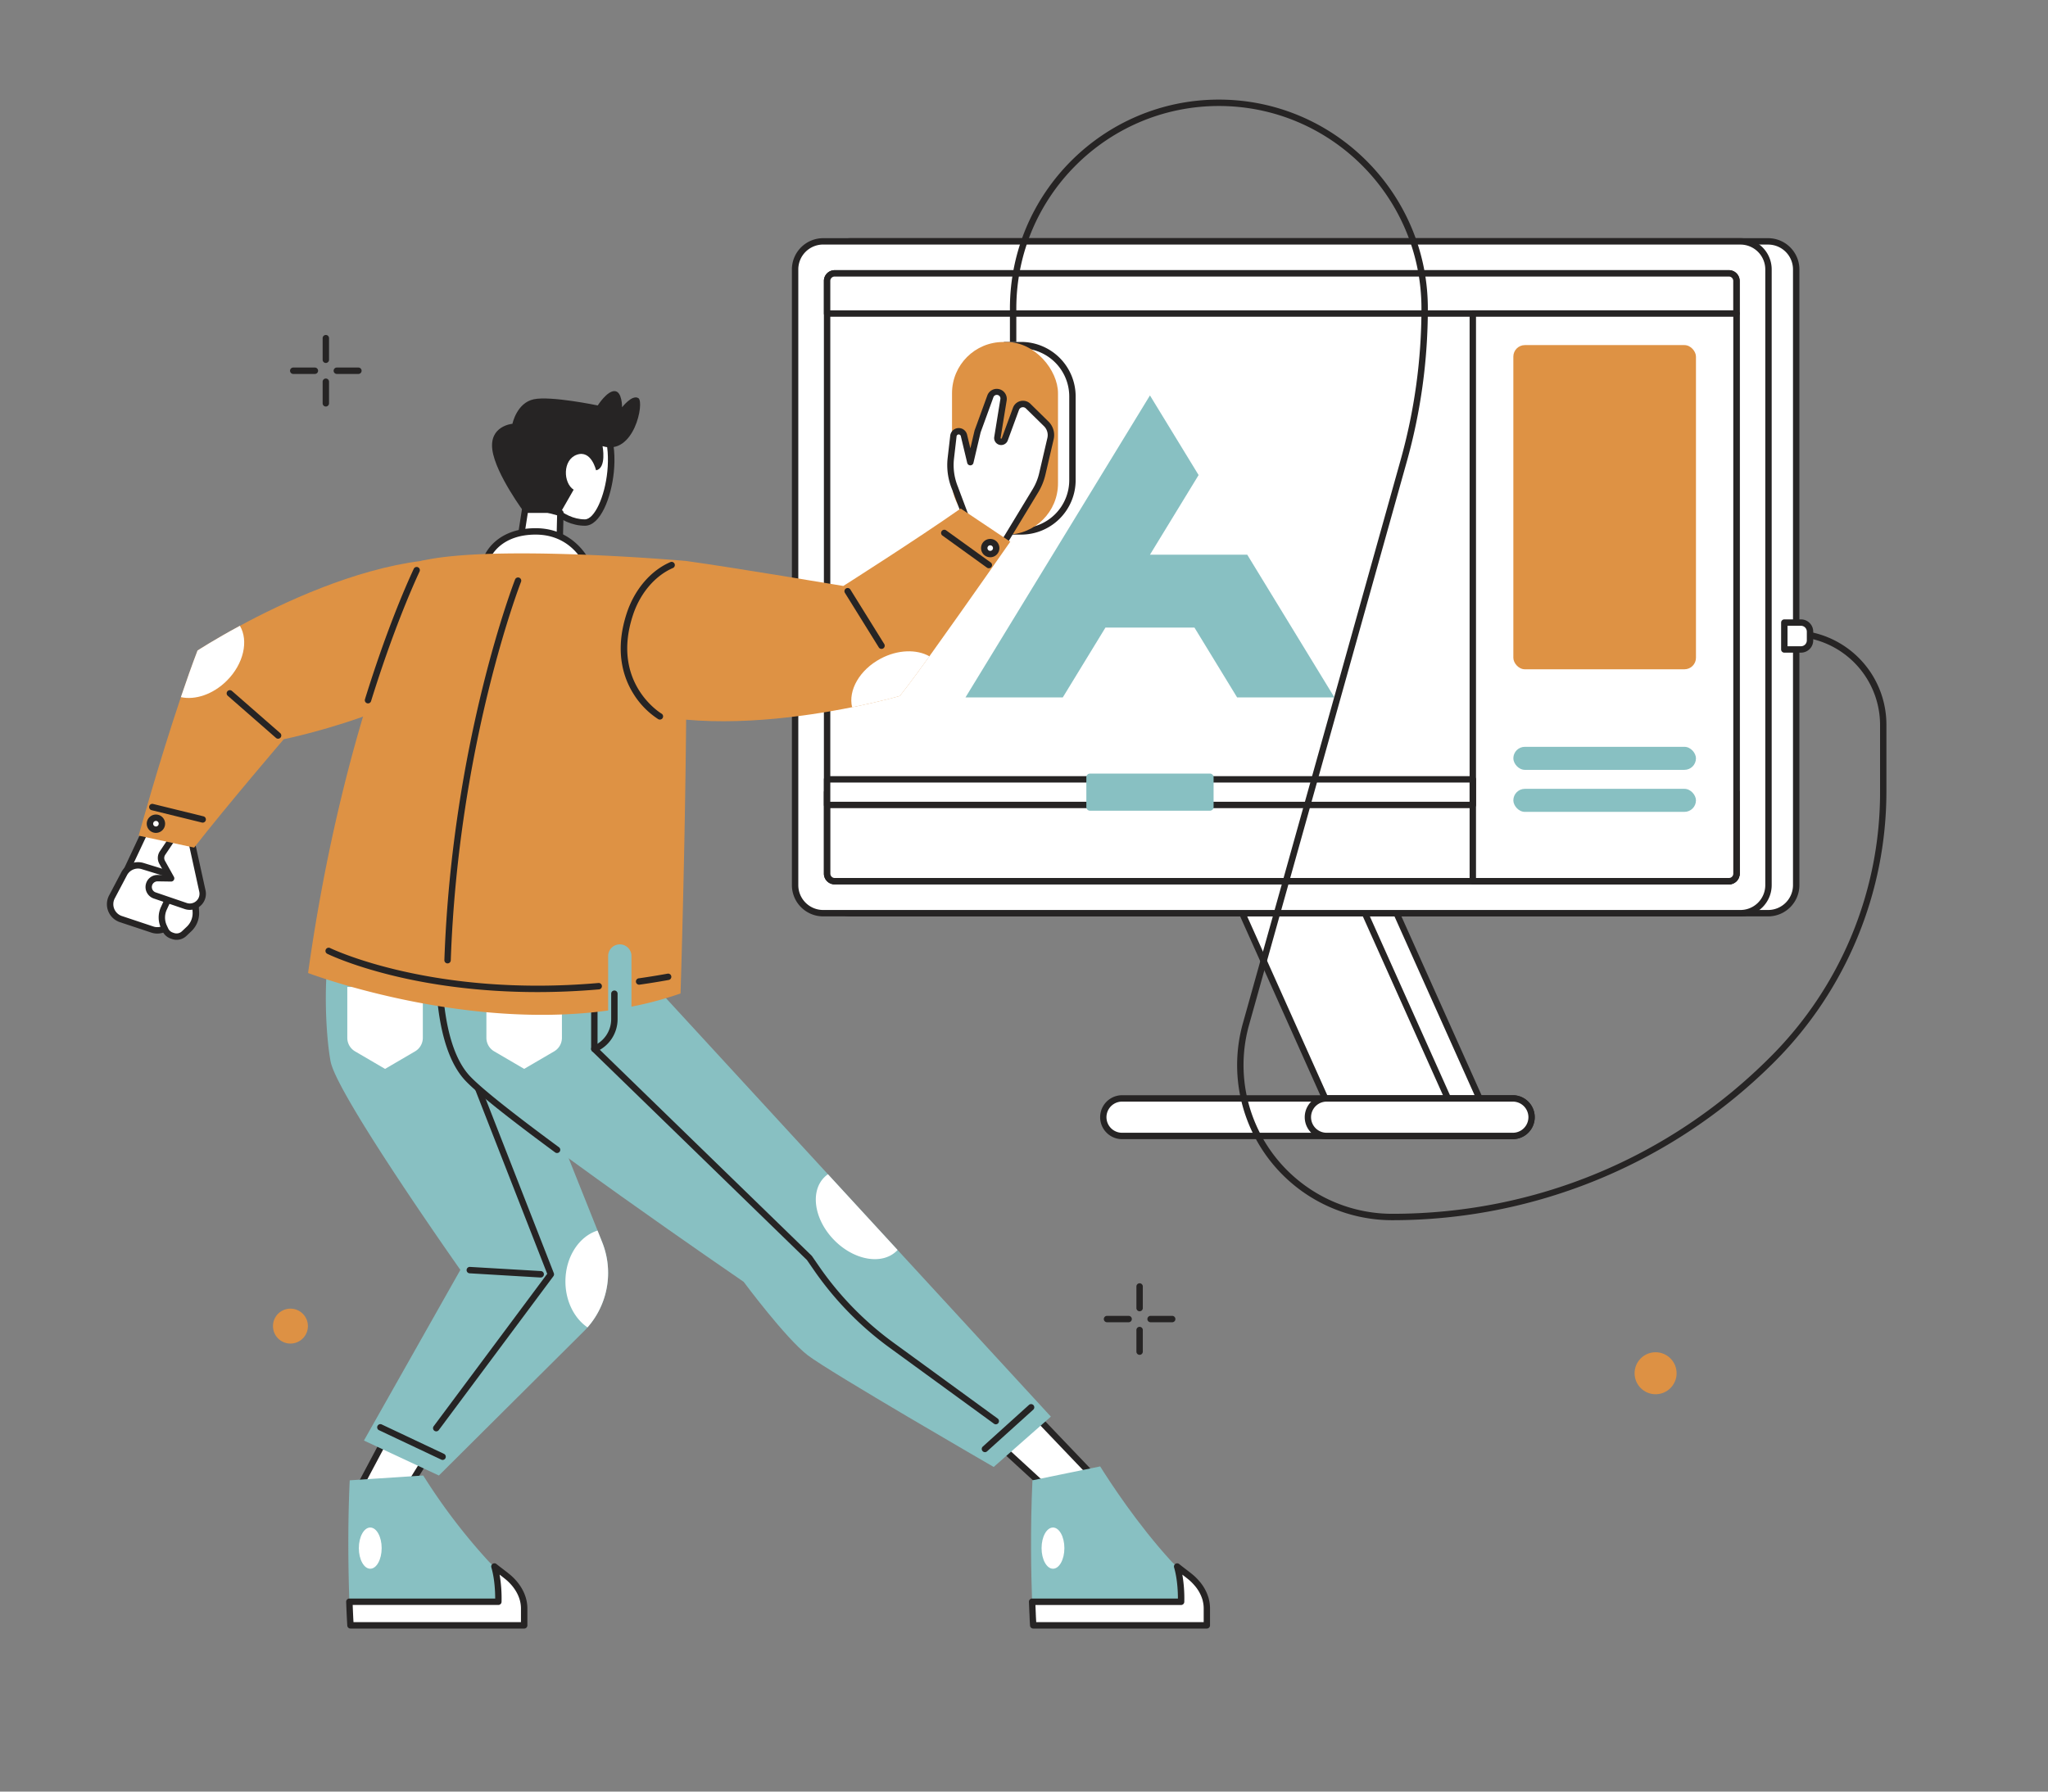 <svg id="COMPUTER" xmlns="http://www.w3.org/2000/svg" viewBox="0 0 1600 1400"><rect x="0" y="0" width="1600" height="1400" fill="#808080" stroke="none"/><defs><style>.cls-1{fill:#fff;}.cls-2{fill:#262424;}.cls-3{fill:#de9244;}.cls-4{fill:#88c0c2;}.cls-5{fill:#dd9144;}</style></defs><title>Logo design</title><path class="cls-1" d="M1158.42,864h-95.84L992.71,708H1003l41.65,93,2.38,5.31a6.5,6.5,0,0,0,5.93,3.84h10.12A6.49,6.49,0,0,0,1069,801l-41.65-93h61.22Z"/><path class="cls-2" d="M1158.42,866.5h-95.84a2.5,2.5,0,0,1-2.28-1.48L990.43,709a2.5,2.5,0,0,1,2.28-3.52H1003a2.5,2.5,0,0,1,2.28,1.48l44,98.32a4,4,0,0,0,3.65,2.36h10.12a4,4,0,0,0,3.64-5.63L1025,709a2.5,2.5,0,0,1,2.28-3.52h61.22a2.5,2.5,0,0,1,2.28,1.48l69.87,156A2.5,2.5,0,0,1,1158.42,866.5Zm-94.22-5h90.36l-67.63-151h-55.74L1071.26,800a9,9,0,0,1-8.2,12.67h-10.12a9,9,0,0,1-8.21-5.32l-43.37-96.84h-4.79Z"/><polygon class="cls-1" points="1133.76 864 1037.91 864 968.05 708 1002.98 708 1004.1 710.5 1028.45 710.5 1027.33 708 1063.89 708 1133.76 864"/><path class="cls-2" d="M1136,863l-69.87-156a2.49,2.49,0,0,0-2.28-1.48H968a2.5,2.5,0,0,0-2.28,3.52l69.86,156a2.49,2.49,0,0,0,2.28,1.48h95.85A2.5,2.5,0,0,0,1136,863Zm-96.51-1.48-67.62-151h90.36l67.63,151h-90.37Z"/><rect class="cls-1" x="861.58" y="858.33" width="335.33" height="29.33" rx="14.67" ry="14.67"/><path class="cls-2" d="M1182.25,890.17h-306a17.17,17.17,0,0,1,0-34.33h306A17.17,17.17,0,0,1,1182.25,890.17Zm-306-29.33a12.17,12.17,0,0,0,0,24.33h306a12.17,12.17,0,0,0,0-24.33h-306Z"/><rect class="cls-1" x="1021.41" y="858.33" width="175.5" height="29.33" rx="14.67" ry="14.67"/><path class="cls-2" d="M1182.25,890.17H1036.08a17.17,17.17,0,0,1,0-34.33h146.17A17.17,17.17,0,0,1,1182.25,890.17Zm-146.17-29.33a12.17,12.17,0,0,0,0,24.33h146.17a12.17,12.17,0,0,0,0-24.33H1036.08Z"/><rect class="cls-1" x="642.82" y="188.62" width="760.46" height="524.97" rx="21.91" ry="21.91"/><path class="cls-2" d="M1381.37,716.09H664.73a24.44,24.44,0,0,1-24.41-24.41V210.53a24.44,24.44,0,0,1,24.41-24.41h716.64a24.44,24.44,0,0,1,24.41,24.41V691.68A24.44,24.44,0,0,1,1381.37,716.09Zm-716.64-525a19.43,19.43,0,0,0-19.41,19.41V691.68a19.44,19.44,0,0,0,19.41,19.41h716.64a19.44,19.44,0,0,0,19.41-19.41V210.53a19.44,19.44,0,0,0-19.41-19.41H664.73Z"/><rect class="cls-1" x="621.17" y="188.62" width="760.46" height="524.97" rx="21.91" ry="21.91"/><path class="cls-2" d="M1359.72,716.09H643.08a24.44,24.44,0,0,1-24.41-24.41V210.53a24.44,24.44,0,0,1,24.41-24.41h716.64a24.44,24.44,0,0,1,24.41,24.41V691.68A24.44,24.44,0,0,1,1359.72,716.09Zm-716.64-525a19.43,19.43,0,0,0-19.41,19.41V691.68a19.44,19.44,0,0,0,19.41,19.41h716.64a19.44,19.44,0,0,0,19.41-19.41V210.53a19.44,19.44,0,0,0-19.41-19.41H643.08Z"/><rect class="cls-1" x="646.17" y="213.62" width="710.46" height="474.97" rx="5.91" ry="5.91"/><path class="cls-2" d="M1350.72,691.09H652.08a8.42,8.42,0,0,1-8.41-8.41V219.53a8.42,8.42,0,0,1,8.41-8.41h698.64a8.42,8.42,0,0,1,8.41,8.41V682.68A8.42,8.42,0,0,1,1350.72,691.09Zm-698.64-475a3.41,3.41,0,0,0-3.41,3.41V682.68a3.41,3.41,0,0,0,3.41,3.41h698.64a3.41,3.41,0,0,0,3.41-3.41V219.53a3.41,3.41,0,0,0-3.41-3.41H652.08Z"/><path class="cls-1" d="M1356.63,619v63.68a5.92,5.92,0,0,1-5.91,5.91H652.08a5.92,5.92,0,0,1-5.91-5.91V619h710.46Z"/><path class="cls-2" d="M1350.72,691.09H652.08a8.42,8.42,0,0,1-8.41-8.41V619a2.5,2.5,0,0,1,2.5-2.5h710.46a2.5,2.5,0,0,1,2.5,2.5v63.68A8.42,8.42,0,0,1,1350.72,691.09Zm-702-69.59v61.18a3.41,3.41,0,0,0,3.41,3.41h698.64a3.41,3.41,0,0,0,3.41-3.41V621.5H648.67Z"/><path class="cls-1" d="M1356.63,219.53V245H646.17V219.53a5.91,5.91,0,0,1,5.91-5.91h698.64A5.91,5.91,0,0,1,1356.63,219.53Z"/><path class="cls-2" d="M1356.63,247.5H646.17a2.5,2.5,0,0,1-2.5-2.5V219.53a8.42,8.42,0,0,1,8.41-8.41h698.64a8.42,8.42,0,0,1,8.41,8.41V245A2.5,2.5,0,0,1,1356.63,247.5Zm-708-5h705.46v-23a3.41,3.41,0,0,0-3.41-3.41H652.08a3.41,3.41,0,0,0-3.41,3.41v23Z"/><path class="cls-1" d="M1356.63,245V682.68a5.92,5.92,0,0,1-5.91,5.91H1150.64V245h206Z"/><path class="cls-2" d="M1350.72,691.09H1150.64a2.5,2.5,0,0,1-2.5-2.5V245a2.5,2.5,0,0,1,2.5-2.5h206a2.5,2.5,0,0,1,2.5,2.5V682.68A8.42,8.42,0,0,1,1350.72,691.09Zm-197.58-5h197.58a3.41,3.41,0,0,0,3.41-3.41V247.5h-201V686.09Z"/><rect class="cls-3" x="1182.3" y="269.67" width="142.67" height="253.33" rx="9" ry="9"/><rect class="cls-4" x="1182.3" y="583.58" width="142.67" height="18" rx="9" ry="9"/><rect class="cls-4" x="1182.3" y="616.42" width="142.67" height="18" rx="9" ry="9"/><rect class="cls-1" x="646.17" y="609" width="504.47" height="20"/><path class="cls-2" d="M1150.64,631.5H646.17a2.5,2.5,0,0,1-2.5-2.5V609a2.5,2.5,0,0,1,2.5-2.5h504.47a2.5,2.5,0,0,1,2.5,2.5v20A2.5,2.5,0,0,1,1150.64,631.5Zm-502-5h499.47v-15H648.67v15Z"/><path class="cls-4" d="M851.58,604.5h93.66a2.88,2.88,0,0,1,2.88,2.88v23.25a2.88,2.88,0,0,1-2.87,2.88H851.58a2.87,2.87,0,0,1-2.87-2.87V607.38A2.88,2.88,0,0,1,851.58,604.5Z"/><polygon class="cls-4" points="1042.53 545 966.51 545 933.18 490.42 863.62 490.42 830.29 545 754.27 545 860.39 371.23 898.4 309 936.41 371.23 898.4 433.47 974.42 433.47 1009.2 490.42 1042.53 545"/><polygon class="cls-1" points="334.38 1137.38 293.76 1203.02 275.5 1172.21 306.09 1114.66 334.38 1137.38"/><path class="cls-2" d="M293.76,1205.52h0a2.5,2.5,0,0,1-2.13-1.23l-18.26-30.82a2.5,2.5,0,0,1-.06-2.45l30.59-57.55a2.5,2.5,0,0,1,3.77-.78l28.3,22.72a2.5,2.5,0,0,1,.56,3.26l-40.62,65.64A2.5,2.5,0,0,1,293.76,1205.52Zm-15.39-33.38,15.44,26.06,37.29-60.25-24.22-19.45Z"/><path class="cls-4" d="M398.05,1233.45c-3.8-3.46-12.89-9.63-16.32-13.38A466,466,0,0,1,330.65,1153l-57.43,3.76c-1.79,38.24-1,74.12-.27,94.89,0.42,11.57.86,18.45,0.86,18.45H409.5v-13.18C409.5,1248.35,405.36,1240.11,398.05,1233.45Z"/><ellipse class="cls-1" cx="289.26" cy="1209.75" rx="8.91" ry="16.1"/><path class="cls-1" d="M409.5,1256.92v13.18H273.81s-0.44-6.88-.87-18.45H389.33s0.61-14.93-3-27.52c4,3.28,9.16,6.94,11.77,9.32C405.36,1240.11,409.5,1248.35,409.5,1256.92Z"/><path class="cls-2" d="M409.5,1272.6H273.81a2.5,2.5,0,0,1-2.5-2.34c0-.07-0.45-7-0.87-18.52a2.5,2.5,0,0,1,2.5-2.59H386.87c0-4.64-.33-15.2-3-24.32a2.5,2.5,0,0,1,4-2.64c1.61,1.31,3.41,2.69,5.15,4,2.62,2,5.1,3.91,6.73,5.4,7.91,7.21,12.27,16.2,12.27,25.32v13.18A2.5,2.5,0,0,1,409.5,1272.6Zm-133.33-5H407v-10.68c0-7.7-3.78-15.37-10.63-21.62-1.41-1.29-3.66-3-6.06-4.86a109.16,109.16,0,0,1,1.53,21.32,2.5,2.5,0,0,1-2.5,2.4H275.54C275.78,1260.37,276,1265,276.17,1267.6Z"/><path class="cls-4" d="M459,1037.26q-1.39,1.6-2.93,3.12L342.88,1153l-58.55-27.33,75.34-133.34s-96-136-101.34-162.66S243.67,670.33,309,670.33s76.33,87.34,76.33,87.34L466.86,961.6l3.66,9.16A64.44,64.44,0,0,1,459,1037.26Z"/><path class="cls-1" d="M330.33,771.25V811a12.23,12.23,0,0,1-6.06,10.56l-23.44,13.71-23.44-13.71A12.23,12.23,0,0,1,271.33,811V771.25h59Z"/><path class="cls-2" d="M340.81,1118.5a2.5,2.5,0,0,1-2-4l88.7-119.1-72.33-185a2.5,2.5,0,0,1,4.66-1.82l72.83,186.28a2.5,2.5,0,0,1-.32,2.4l-89.53,120.22A2.5,2.5,0,0,1,340.81,1118.5Z"/><path class="cls-2" d="M345.83,1140.83a2.49,2.49,0,0,1-1.07-.24l-48.86-23.08A2.5,2.5,0,0,1,298,1113l48.86,23.08A2.5,2.5,0,0,1,345.83,1140.83Z"/><path class="cls-2" d="M422.34,998.28h-0.15L366.89,995a2.5,2.5,0,0,1,.29-5l55.3,3.24A2.5,2.5,0,0,1,422.34,998.28Z"/><path class="cls-1" d="M459,1037.26c-10.29-7-17.26-20.45-17.26-35.93,0-19.13,10.66-35.21,25.07-39.73l3.66,9.16A64.44,64.44,0,0,1,459,1037.26Z"/><polygon class="cls-1" points="813.02 1110.5 866.33 1166.33 832 1176.33 784 1132.25 813.02 1110.5"/><path class="cls-2" d="M832,1178.83a2.5,2.5,0,0,1-1.69-.66l-48-44.08a2.5,2.5,0,0,1,.19-3.84l29-21.75a2.5,2.5,0,0,1,3.31.27l53.31,55.83a2.5,2.5,0,0,1-1.11,4.13l-34.33,10A2.49,2.49,0,0,1,832,1178.83Zm-44.09-46.39,44.74,41.09,29-8.46-48.93-51.25Z"/><path class="cls-4" d="M931.44,1233.45c-3.8-3.46-12.89-9.63-16.32-13.38-26.56-29-48.14-62.22-55.61-74.17l-52.91,10.86c-1.79,38.24-1,74.12-.27,94.89,0.42,11.57.86,18.45,0.86,18.45H942.89v-13.18C942.89,1248.35,938.74,1240.11,931.44,1233.45Z"/><ellipse class="cls-1" cx="822.64" cy="1209.75" rx="8.91" ry="16.1"/><path class="cls-1" d="M942.89,1256.92v13.18H807.19s0-.43-0.07-1.26c-0.07-1-.16-2.68-0.26-4.88,0-.44,0-0.9-0.07-1.39s0-1-.07-1.51c-0.12-2.63-.26-5.79-0.39-9.41H922.72s0.61-14.92-3-27.51c0.18,0.15.36,0.3,0.55,0.44l0.22,0.17c1.63,1.31,3.39,2.65,5.07,3.93l0.59,0.45,1.12,0.87c1.66,1.29,3.15,2.48,4.22,3.45a41.8,41.8,0,0,1,3.77,3.9,32.73,32.73,0,0,1,6.72,12.45c0.07,0.26.14,0.51,0.2,0.78q0.18,0.78.33,1.56A26.47,26.47,0,0,1,942.89,1256.92Z"/><path class="cls-2" d="M942.89,1272.6H807.19a2.5,2.5,0,0,1-2.49-2.32s0-.45-0.07-1.32-0.16-2.66-.26-4.89v-0.22c0-.36,0-0.74-0.06-1.13v-0.31c0-.39,0-0.8-0.06-1.21-0.12-2.67-.26-5.84-0.39-9.47a2.5,2.5,0,0,1,2.5-2.59H920.25c0-4.64-.33-15.19-3-24.31a2.5,2.5,0,0,1,4-2.62l0.44,0.35c0.08,0.06.23,0.17,0.36,0.28,1.53,1.23,3.25,2.54,4.92,3.81l0.61,0.46,1.13,0.88c2.11,1.64,3.42,2.71,4.39,3.59a44.64,44.64,0,0,1,4,4.14,35.1,35.1,0,0,1,7.22,13.41l0,0.12c0.07,0.26.14,0.51,0.2,0.78,0.12,0.53.24,1.08,0.34,1.63a29.06,29.06,0,0,1,.47,5.25v13.18A2.5,2.5,0,0,1,942.89,1272.6Zm-133.34-5H940.39v-10.68a24.05,24.05,0,0,0-.39-4.33c-0.09-.47-0.19-1-0.31-1.45,0-.21-0.1-0.39-0.14-0.57l0-.12A30.12,30.12,0,0,0,933.3,1239a39.44,39.44,0,0,0-3.54-3.67c-1.1-1-2.75-2.3-4.07-3.32l-1.13-.88-0.59-.45-0.27-.21a109.08,109.08,0,0,1,1.53,21.32,2.5,2.5,0,0,1-2.5,2.4H808.93c0.1,2.54.2,4.82,0.29,6.8,0,0.41,0,.85.06,1.26v0.25c0,0.38,0,.78.06,1.16v0.22C809.43,1265.37,809.49,1266.63,809.55,1267.6Z"/><path class="cls-4" d="M821,1107l-44.67,39.33s-128-74-145.33-87.33-50-57.33-50-57.33S397,875.67,365.67,843c-17.45-18.19-22.08-53.88-22.76-81.94-1.19-49.08,37.9-90,87-90.71l2.43,0c78.67,0,84,105.34,84,105.34l130.5,141.92,54.42,59.18Z"/><path class="cls-2" d="M435.16,901a2.49,2.49,0,0,1-1.48-.49c-37-27.28-60.5-46-69.81-55.75-17.8-18.55-22.54-54.46-23.39-81.32a2.5,2.5,0,1,1,5-.16c0.82,26,5.3,60.61,22,78,9.12,9.51,32.39,28.08,69.17,55.18A2.5,2.5,0,0,1,435.16,901Z"/><path class="cls-1" d="M701.25,976.77c-0.25.27-.51,0.53-0.77,0.79-11.48,11.17-33.38,7.3-48.92-8.66s-18.84-37.95-7.37-49.13a20.93,20.93,0,0,1,2.64-2.18Z"/><path class="cls-2" d="M778,1113a2.49,2.49,0,0,1-1.47-.48l-81.42-59.31a253.1,253.1,0,0,1-59.45-61l-5.24-7.59L462.59,821.46a2.5,2.5,0,0,1-.76-1.79V779a2.5,2.5,0,0,1,5,0v39.61l167.24,162.6a2.52,2.52,0,0,1,.31.37l5.38,7.79A248.13,248.13,0,0,0,698,1049.17l81.42,59.31A2.5,2.5,0,0,1,778,1113Z"/><path class="cls-2" d="M769.5,1134.75a2.5,2.5,0,0,1-1.68-4.36l36-32.5a2.5,2.5,0,1,1,3.35,3.71l-36,32.5A2.49,2.49,0,0,1,769.5,1134.75Z"/><path class="cls-1" d="M439,771.25V811a12.23,12.23,0,0,1-6.06,10.56L409.5,835.25l-23.44-13.71A12.23,12.23,0,0,1,380,811V771.25h59Z"/><polygon class="cls-1" points="113.5 649.25 88.25 703 147.75 721.25 149.75 658.25 113.5 649.25"/><path class="cls-2" d="M147.75,723.75a2.48,2.48,0,0,1-.73-0.11l-59.5-18.25A2.5,2.5,0,0,1,86,701.94l25.25-53.75a2.5,2.5,0,0,1,2.87-1.36l36.25,9a2.5,2.5,0,0,1,1.9,2.51l-2,63A2.5,2.5,0,0,1,147.75,723.75Zm-56-22.29,53.62,16.45,1.83-57.71-32.3-8Z"/><path class="cls-1" d="M131,682.81l-19.53-6a12.25,12.25,0,0,0-14.46,6l-9.56,18.13a12.25,12.25,0,0,0-.63,10h0a12.25,12.25,0,0,0,7.6,7.31L119,726.4a12.25,12.25,0,0,0,13.19-3.68l2.89-3.39a12.25,12.25,0,0,0,2.87-6.8l1.58-16.87A12.25,12.25,0,0,0,131,682.81Z"/><path class="cls-2" d="M122.93,729.53a14.82,14.82,0,0,1-4.68-.76l-24.62-8.18a14.75,14.75,0,0,1-8.4-20.88l9.56-18.13a14.76,14.76,0,0,1,17.41-7.21l19.53,6a14.82,14.82,0,0,1,10.32,15.47l-1.58,16.87a14.68,14.68,0,0,1-3.46,8.18l-2.89,3.39A14.69,14.69,0,0,1,122.93,729.53Zm-15.08-50.82a9.76,9.76,0,0,0-8.63,5.2L89.66,702a9.75,9.75,0,0,0,5.55,13.8L119.83,724a9.71,9.71,0,0,0,10.5-2.93l2.89-3.39a9.7,9.7,0,0,0,2.28-5.41l1.58-16.87a9.79,9.79,0,0,0-6.82-10.23h0l-19.53-6A9.73,9.73,0,0,0,107.85,678.71Z"/><path class="cls-1" d="M145.45,688.31h0a8.6,8.6,0,0,1,6.67,7.9L153,712.54A17.13,17.13,0,0,1,147.7,726l-3.78,3.57a8.6,8.6,0,0,1-8.72,1.87l-1-.35a8.6,8.6,0,0,1-5-4.49l-1.12-2.39a17.13,17.13,0,0,1,0-14.38l7.66-16.69A8.6,8.6,0,0,1,145.45,688.31Z"/><path class="cls-2" d="M138,734.4a11.13,11.13,0,0,1-3.65-.62l-1-.35a11.16,11.16,0,0,1-6.43-5.8l-1.12-2.39a19.6,19.6,0,0,1-.05-16.48l7.66-16.69A11.14,11.14,0,0,1,146,685.87h0a11.16,11.16,0,0,1,8.61,10.19l0.93,16.33a19.59,19.59,0,0,1-6.12,15.39l-3.78,3.57A11.07,11.07,0,0,1,138,734.4Zm5.51-43.8a6.13,6.13,0,0,0-5.56,3.56l-7.66,16.69a14.6,14.6,0,0,0,0,12.28l1.12,2.4a6.14,6.14,0,0,0,3.53,3.19l1,0.35a6.08,6.08,0,0,0,6.19-1.33l3.78-3.57a14.59,14.59,0,0,0,4.56-11.47l-0.93-16.33a6.13,6.13,0,0,0-4.73-5.6h0A6,6,0,0,0,143.54,690.59Z"/><path class="cls-1" d="M149.75,658.25l8.37,38a10.07,10.07,0,0,1-3.1,9.65h0a10.07,10.07,0,0,1-10,2l-24.19-8.26a6.93,6.93,0,0,1-4.47-8.31h0a6.93,6.93,0,0,1,6.82-5.18l10.43,0.16-7-12.55a6.93,6.93,0,0,1,.3-7.22l8.27-12.36Z"/><path class="cls-2" d="M148.28,711a12.56,12.56,0,0,1-4.06-.67L120,702.07A9.47,9.47,0,0,1,114,690.76a9.36,9.36,0,0,1,9.28-7.05l6.11,0.1L124.49,675a9.4,9.4,0,0,1,.41-9.82l8.27-12.36a2.5,2.5,0,0,1,2.74-1l14.5,4a2.5,2.5,0,0,1,1.78,1.87l8.37,38A12.56,12.56,0,0,1,148.28,711Zm-25.2-22.29a4.43,4.43,0,0,0-1.43,8.63l24.19,8.26a7.57,7.57,0,0,0,9.84-8.79l-8-36.55-11.31-3.12L129.06,668a4.42,4.42,0,0,0-.19,4.61l7,12.55a2.5,2.5,0,0,1-2.23,3.71l-10.43-.16h-0.07Z"/><path class="cls-3" d="M373,488.33c-1.33,58.67-151.33,89.34-151.33,89.34s-44,51.33-70,84.66L108.33,653s15.49-56.35,33-108.24c4.29-12.71,8.69-25.15,13-36.43,0,0,12.75-8.34,33.12-19.33,33.94-18.32,89-44,141.55-50.67C329,438.33,374.33,429.67,373,488.33Z"/><circle class="cls-1" cx="121.82" cy="643.67" r="4.67"/><path class="cls-2" d="M121.82,650.84a7.17,7.17,0,1,1,7.17-7.17A7.18,7.18,0,0,1,121.82,650.84Zm0-9.34a2.17,2.17,0,1,0,2.17,2.17A2.17,2.17,0,0,0,121.82,641.5Z"/><path class="cls-1" d="M177.24,531.87c-10.76,10.76-24.76,15.35-35.93,12.89,4.29-12.71,8.69-25.15,13-36.43,0,0,12.75-8.34,33.12-19.33C194.33,500.74,190.39,518.72,177.24,531.87Z"/><path class="cls-2" d="M217.25,577.25a2.49,2.49,0,0,1-1.64-.62l-37.75-33a2.5,2.5,0,0,1,3.29-3.76l37.75,33A2.5,2.5,0,0,1,217.25,577.25Z"/><path class="cls-2" d="M158.34,642.83a2.5,2.5,0,0,1-.6-0.07l-39.33-9.67a2.5,2.5,0,0,1,1.19-4.86l39.33,9.67A2.5,2.5,0,0,1,158.34,642.83Z"/><path class="cls-1" d="M424,389.17s13.33,19.17,33,19.17,34.33-80.83-.67-87.67S399,353.67,424,389.17Z"/><path class="cls-2" d="M457,410.83c-20.71,0-34.44-19.36-35-20.24-13.15-18.67-14.83-40.28-4.38-56.4,8.52-13.14,23.19-19.12,39.25-16,20,3.9,24.83,28.6,22.72,50.41C477.56,389.08,469,410.83,457,410.83ZM426,387.74c0.13,0.18,12.86,18.1,30.95,18.1,7.41,0,15.62-17.61,17.56-37.69,1.9-19.63-2-41.76-18.71-45-14-2.73-26.72,2.43-34.09,13.8s-10,30.52,4.28,50.81h0Z"/><polygon class="cls-1" points="404.75 433.5 411 393.5 437.78 400.8 437 433.5 404.75 433.5"/><path class="cls-2" d="M437,436H404.75a2.5,2.5,0,0,1-2.47-2.89l6.25-40a2.5,2.5,0,0,1,3.13-2l26.78,7.3a2.5,2.5,0,0,1,1.84,2.47l-0.78,32.7A2.5,2.5,0,0,1,437,436Zm-29.33-5h26.89l0.68-28.3L413,396.65Z"/><path class="cls-2" d="M465.67,367.5s-3.67-16.17-15-12.17-10.67,22.17-2.5,27.33L437.78,400.8H409.86s-22.53-30.14-25.19-49.14,15.67-20.5,15.67-20.5S403.67,314.83,417,312s50,4.83,50,4.83,7.13-11.33,13.13-11.21S486,318.25,486,318.25s7.88-10.25,12.75-7.12-3.37,45.25-28,37.5C470.75,348.63,474.08,365.88,465.67,367.5Z"/><path class="cls-1" d="M380.75,435.25s7.75-20,37.75-20S459,440.5,459,440.5H380.75v-5.25Z"/><path class="cls-2" d="M459,443H380.75a2.5,2.5,0,0,1-2.5-2.5v-5.25a2.5,2.5,0,0,1,.17-0.9c0.34-.88,8.73-21.6,40.08-21.6s42.7,26.52,42.81,26.79A2.5,2.5,0,0,1,459,443Zm-75.75-5h71.63c-4-6.6-14.76-20.25-36.38-20.25-25.83,0-34,15.26-35.25,18V438Z"/><path class="cls-3" d="M531.67,776.33a279.63,279.63,0,0,1-38.34,10.29V746.77a9.11,9.11,0,0,0-18.21,0v42.87c-115.82,15.89-234.44-29.31-234.44-29.31,29-206.66,88.32-322,88.32-322,56.3-13.27,206.67,0,206.67,0C538.33,571,531.67,776.33,531.67,776.33Z"/><path class="cls-2" d="M287.52,549.65a2.5,2.5,0,0,1-2.39-3.24c16.2-52.18,30.85-86.29,38.15-102a2.5,2.5,0,0,1,4.53,2.11c-5.83,12.54-21.2,47.52-37.91,101.35A2.5,2.5,0,0,1,287.52,549.65Z"/><path class="cls-2" d="M349.67,752.83h-0.09a2.5,2.5,0,0,1-2.41-2.58c5.95-170.46,54.76-296.24,55.26-297.5a2.5,2.5,0,0,1,4.65,1.83c-0.49,1.24-49,126.29-54.91,295.84A2.5,2.5,0,0,1,349.67,752.83Z"/><path class="cls-2" d="M499.49,769.47a2.5,2.5,0,0,1-.35-5c7.41-1.06,14.95-2.27,22.41-3.62a2.5,2.5,0,0,1,.89,4.92c-7.53,1.36-15.13,2.59-22.6,3.65Z"/><path class="cls-2" d="M419.87,775.24c-45.88,0-82.66-5.87-107.68-11.63-36.12-8.31-55.72-17.91-56.54-18.31a2.5,2.5,0,0,1,2.22-4.48c0.78,0.39,80,38.65,209.65,27.32a2.5,2.5,0,1,1,.44,5C451,774.6,434.94,775.24,419.87,775.24Z"/><path class="cls-1" d="M1394,486.5h13a7.08,7.08,0,0,1,7.08,7.08v6.84a7.08,7.08,0,0,1-7.08,7.08h-13a0,0,0,0,1,0,0v-21A0,0,0,0,1,1394,486.5Z"/><path class="cls-2" d="M1407,510h-13a2.5,2.5,0,0,1-2.5-2.5v-21a2.5,2.5,0,0,1,2.5-2.5h13a9.59,9.59,0,0,1,9.58,9.58v6.84A9.59,9.59,0,0,1,1407,510Zm-10.5-5H1407a4.58,4.58,0,0,0,4.58-4.58v-6.84A4.58,4.58,0,0,0,1407,489h-10.5v16Z"/><path class="cls-2" d="M1473.76,566.26v52.2a299,299,0,0,1-87.57,211.4A422.1,422.1,0,0,1,1087.7,953.5,121.19,121.19,0,0,1,971,799.63l123.27-440.3a438.42,438.42,0,0,0,16.24-118.25c0-87.26-71-158.25-158.25-158.25S794,153.82,794,241.08v26.17h-5V241.08c0-90,73.24-163.25,163.25-163.25s163.25,73.24,163.25,163.25a443.6,443.6,0,0,1-16.43,119.6L975.8,801A116.21,116.21,0,0,0,1087.7,948.5c111.42,0,216.17-43.39,295-122.18a292,292,0,0,0,86.1-207.86v-52.2a69.15,69.15,0,0,0-53.87-67.14,2.5,2.5,0,1,1,1.07-4.89A73.79,73.79,0,0,1,1473.76,566.26Z"/><path class="cls-1" d="M797.83,269.75H785.17v2.06a40,40,0,0,0-27.36,38v65.46a40,40,0,0,0,27.36,38v2.06h12.66a40,40,0,0,0,40-40V309.77A40,40,0,0,0,797.83,269.75Z"/><path class="cls-2" d="M797.83,417.75H785.17a2.5,2.5,0,0,1-2.5-2.5V415a42.46,42.46,0,0,1-27.36-39.73V309.77A42.46,42.46,0,0,1,782.67,270v-0.3a2.5,2.5,0,0,1,2.5-2.5h12.66a42.57,42.57,0,0,1,42.52,42.52v65.46A42.57,42.57,0,0,1,797.83,417.75Zm-10.2-5h10.2a37.56,37.56,0,0,0,37.52-37.52V309.77a37.56,37.56,0,0,0-37.52-37.52h-10.2a2.5,2.5,0,0,1-1.67,1.93,37.47,37.47,0,0,0-25.65,35.59v65.46A37.47,37.47,0,0,0,786,410.82,2.5,2.5,0,0,1,787.63,412.75Z"/><rect class="cls-3" x="743.77" y="267.25" width="82.79" height="150.5" rx="40.02" ry="40.02"/><path class="cls-1" d="M756.25,408.5l-10-26.57A47,47,0,0,1,742.82,358l2-17.33a4.19,4.19,0,0,1,5.06-3.61h0a4.19,4.19,0,0,1,3.18,3.11l5,20.93,5.65-24,9.94-27.3a5.34,5.34,0,0,1,6.55-3.28h0a5.34,5.34,0,0,1,3.73,6l-4.75,29.32a3,3,0,0,0,2,3.32h0a3,3,0,0,0,3.69-1.81l8.77-23.89a5.8,5.8,0,0,1,9.51-2.14l14.1,13.85a12.36,12.36,0,0,1,3.4,11.5l-6.43,27.62a45.55,45.55,0,0,1-5.53,13.47l-27,44.54Z"/><path class="cls-2" d="M781.76,430.79a2.5,2.5,0,0,1-1.53-.52l-25.51-19.79a2.5,2.5,0,0,1-.81-1.1L744,382.86a49.56,49.56,0,0,1-3.63-25.11l2-17.33a6.69,6.69,0,0,1,13.15-.79l2.58,10.71,3.24-13.77a2.51,2.51,0,0,1,.08-0.28l9.94-27.3a7.84,7.84,0,0,1,15.1,3.93l-4.75,29.32a0.48,0.48,0,0,0,.92.24l8.77-23.89A8.3,8.3,0,0,1,805,315.53l14.1,13.85a14.77,14.77,0,0,1,4.09,13.82l-6.44,27.64a48,48,0,0,1-5.83,14.21l-27,44.53A2.5,2.5,0,0,1,781.76,430.79ZM758.34,407l22.74,17.64,25.55-42.14a43,43,0,0,0,5.23-12.74l6.43-27.62a9.79,9.79,0,0,0-2.72-9.15l-14.1-13.85a3.3,3.3,0,0,0-5.41,1.22L787.3,344.2a5.48,5.48,0,0,1-10.55-2.76l4.75-29.32A2.84,2.84,0,0,0,776,310.7l-9.89,27.17-5.61,23.85a2.5,2.5,0,0,1-2.43,1.93h0a2.5,2.5,0,0,1-2.43-1.92l-5-20.93a1.69,1.69,0,0,0-2.62-1,1.67,1.67,0,0,0-.7,1.18l-2,17.33a44.55,44.55,0,0,0,3.28,22.62l0,0.1Z"/><path class="cls-3" d="M492.08,479.73c5.86-17.74,20.57-37.83,43.78-41.39,36,4.94,123,19.55,123,19.55s57.08-36.24,91.68-60.52l38.72,25.93s-31.28,45-63.16,89.53c-7.82,10.9-15.66,21.51-23.1,31,0,0-14.63,4.25-37.32,8.81-37.81,7.6-98,16.06-150.18,7.1C515.49,559.8,473.67,535.44,492.08,479.73Z"/><path class="cls-2" d="M515.49,562.3a2.49,2.49,0,0,1-1.26-.34,63,63,0,0,1-19.47-20c-7.72-12.36-14.87-33.33-5.05-63,6.06-18.35,18.76-33.19,34-39.7a2.5,2.5,0,1,1,2,4.6c-13.91,6-25.56,19.66-31.18,36.67-17.57,53.17,21.89,76.89,22.29,77.12A2.5,2.5,0,0,1,515.49,562.3Z"/><circle class="cls-1" cx="773.62" cy="428.29" r="4.67" transform="translate(138 1043.03) rotate(-73.01)"/><path class="cls-2" d="M773.63,435.47a7.2,7.2,0,0,1-2.1-.32,7.17,7.17,0,0,1-4.76-9h0A7.17,7.17,0,1,1,773.63,435.47Zm-2.09-7.81a2.17,2.17,0,1,0,1.06-1.28,2.16,2.16,0,0,0-1.06,1.28h0Z"/><path class="cls-1" d="M688,514.68c13.43-7.15,28.16-7.45,38.13-1.83-7.82,10.9-15.66,21.51-23.1,31,0,0-14.63,4.25-37.32,8.81C662.52,539.45,671.54,523.41,688,514.68Z"/><path class="cls-2" d="M688.69,507.07a2.5,2.5,0,0,1-2.13-1.18L660.1,463.3a2.5,2.5,0,0,1,4.25-2.64l26.46,42.59A2.5,2.5,0,0,1,688.69,507.07Z"/><path class="cls-2" d="M772.52,444.05a2.49,2.49,0,0,1-1.46-.47L736.27,418.5a2.5,2.5,0,1,1,2.92-4.06L774,439.53A2.5,2.5,0,0,1,772.52,444.05Z"/><path class="cls-2" d="M464.33,822.17a2.5,2.5,0,0,1-.95-4.81,22.65,22.65,0,0,0,14.11-21V776.5a2.5,2.5,0,0,1,5,0v19.82A27.63,27.63,0,0,1,465.28,822,2.5,2.5,0,0,1,464.33,822.17Z"/><path class="cls-2" d="M254.56,283.63a2.5,2.5,0,0,1-2.5-2.5V264.25a2.5,2.5,0,0,1,5,0v16.88A2.5,2.5,0,0,1,254.56,283.63Z"/><path class="cls-2" d="M280,292.21H263.14a2.5,2.5,0,0,1,0-5H280A2.5,2.5,0,0,1,280,292.21Z"/><path class="cls-2" d="M254.56,317.67a2.5,2.5,0,0,1-2.5-2.5V298.29a2.5,2.5,0,0,1,5,0v16.88A2.5,2.5,0,0,1,254.56,317.67Z"/><path class="cls-2" d="M246,292.21H229.1a2.5,2.5,0,0,1,0-5H246A2.5,2.5,0,0,1,246,292.21Z"/><path class="cls-2" d="M890.32,1024.67a2.5,2.5,0,0,1-2.5-2.5v-16.88a2.5,2.5,0,0,1,5,0v16.88A2.5,2.5,0,0,1,890.32,1024.67Z"/><path class="cls-2" d="M915.78,1033.25H898.9a2.5,2.5,0,0,1,0-5h16.88A2.5,2.5,0,0,1,915.78,1033.25Z"/><path class="cls-2" d="M890.32,1058.71a2.5,2.5,0,0,1-2.5-2.5v-16.88a2.5,2.5,0,0,1,5,0v16.88A2.5,2.5,0,0,1,890.32,1058.71Z"/><path class="cls-2" d="M881.74,1033.25H864.86a2.5,2.5,0,0,1,0-5h16.88A2.5,2.5,0,0,1,881.74,1033.25Z"/><circle class="cls-5" cx="1293.43" cy="1073.09" r="16.41"/><circle class="cls-5" cx="226.91" cy="1036.25" r="13.65"/></svg>